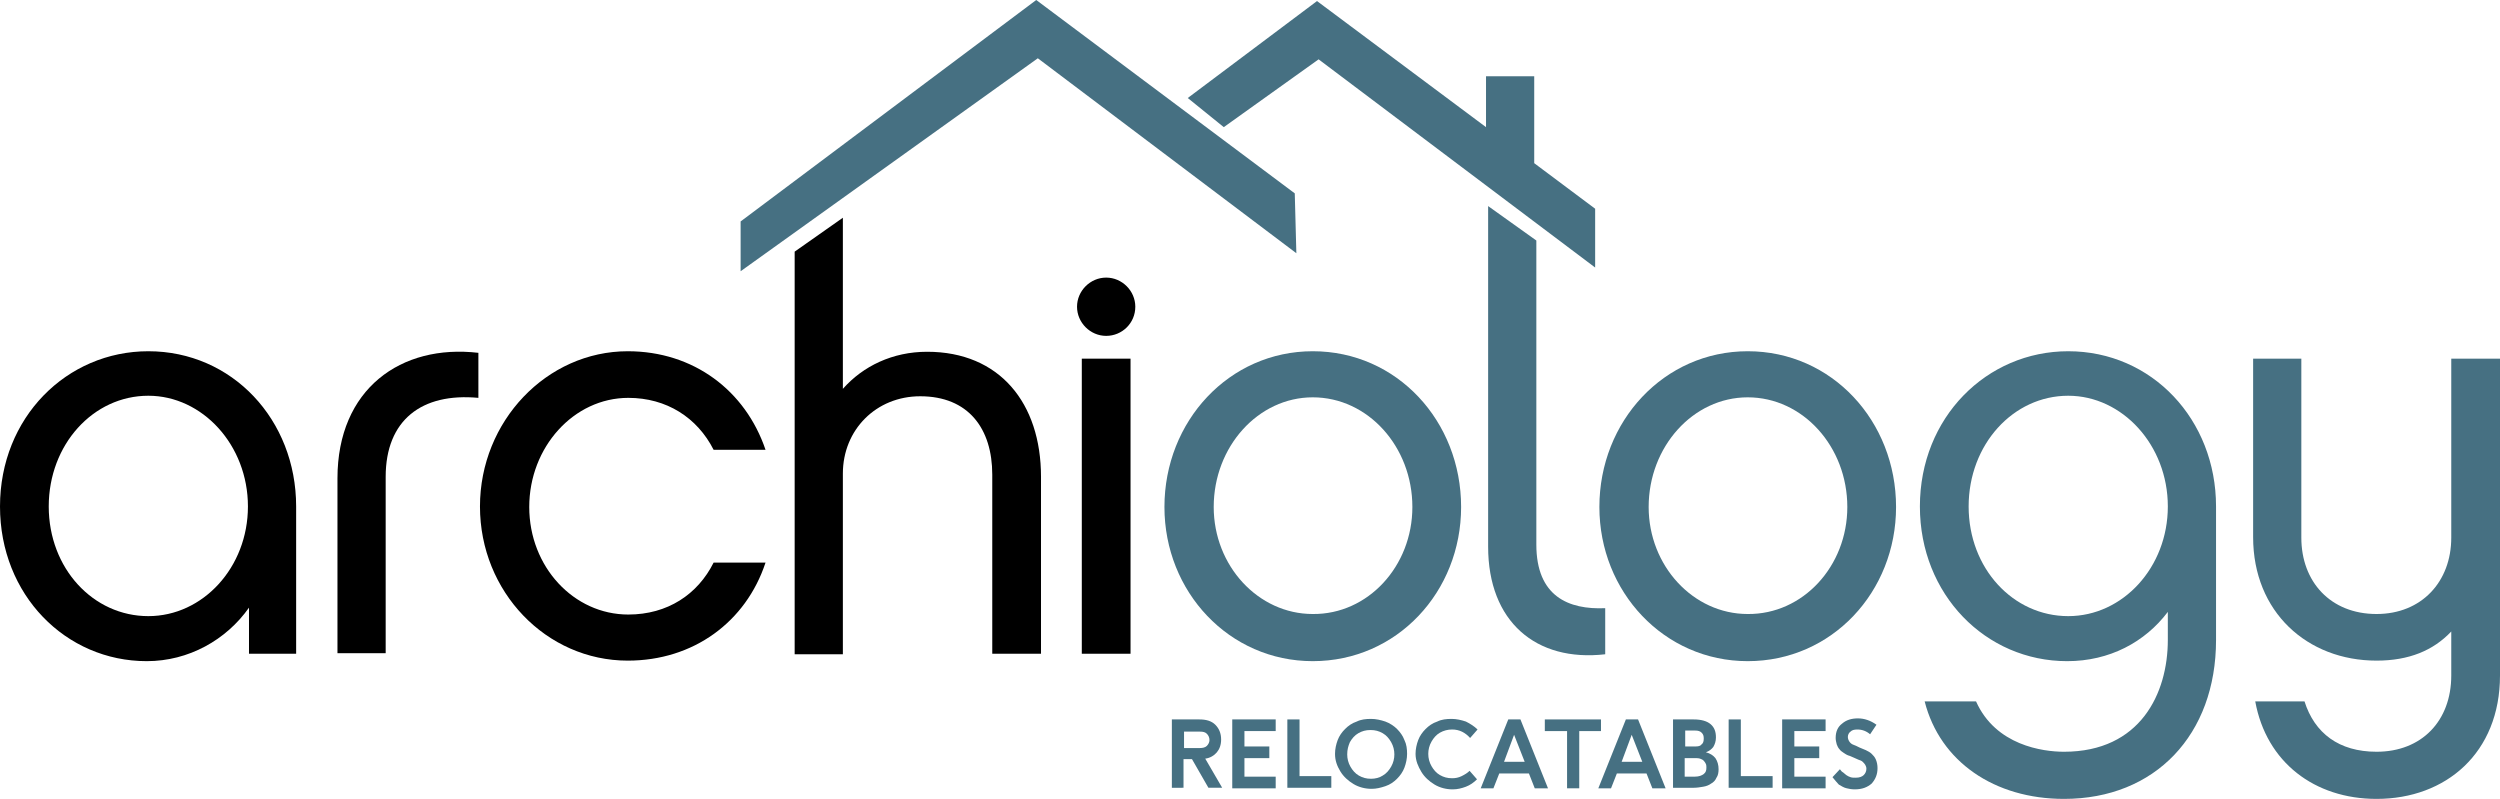 <!-- Generator: Adobe Illustrator 25.2.3, SVG Export Plug-In  -->
<svg version="1.1" xmlns="http://www.w3.org/2000/svg" xmlns:xlink="http://www.w3.org/1999/xlink" x="0px" y="0px" width="471.9px"
	 height="150.8px" viewBox="0 0 471.9 150.8" style="overflow:visible;enable-background:new 0 0 471.9 150.8;"
	 xml:space="preserve">
<style type="text/css">
	.st0{fill:#467082;}
</style>
<defs>
</defs>
<g>
	<path class="st0" d="M221.2,148.8v-13h5.2c1.3,0,2.3,0.3,3,1c0.7,0.7,1.1,1.6,1.1,2.8c0,1-0.3,1.8-0.8,2.4
		c-0.5,0.6-1.3,1.1-2.2,1.2l3.2,5.5h-2.6l-3.1-5.4h-1.6v5.4H221.2z M223.5,141.2h3c0.5,0,1-0.1,1.3-0.4c0.3-0.3,0.5-0.7,0.5-1.1
		c0-0.5-0.2-0.9-0.5-1.2c-0.3-0.3-0.7-0.4-1.3-0.4h-3V141.2z"/>
	<path class="st0" d="M232.6,148.8v-13h8.2v2.2h-5.9v2.9h4.7v2.2h-4.7v3.5h5.9v2.2H232.6z"/>
	<path class="st0" d="M243,148.8v-13h2.3v10.7h6v2.2H243z"/>
	<path class="st0" d="M252,142.3c0-0.9,0.2-1.8,0.5-2.6c0.3-0.8,0.8-1.5,1.4-2.1c0.6-0.6,1.3-1.1,2.2-1.4c0.8-0.4,1.7-0.5,2.7-0.5
		c0.9,0,1.8,0.2,2.7,0.5c0.8,0.3,1.6,0.8,2.2,1.4c0.6,0.6,1.1,1.3,1.4,2.1c0.4,0.8,0.5,1.7,0.5,2.6c0,0.9-0.2,1.8-0.5,2.6
		s-0.8,1.5-1.4,2.1c-0.6,0.6-1.3,1.1-2.2,1.4s-1.7,0.5-2.6,0.5c-1.2,0-2.4-0.3-3.4-0.9c-1-0.6-1.9-1.4-2.5-2.4S252,143.6,252,142.3z
		 M254.3,142.4c0,0.8,0.2,1.6,0.6,2.3c0.4,0.7,0.9,1.3,1.6,1.7c0.7,0.4,1.4,0.6,2.3,0.6c0.8,0,1.6-0.2,2.2-0.6
		c0.7-0.4,1.2-1,1.6-1.7c0.4-0.7,0.6-1.5,0.6-2.3c0-0.8-0.2-1.6-0.6-2.3c-0.4-0.7-0.9-1.3-1.6-1.7c-0.7-0.4-1.4-0.6-2.3-0.6
		s-1.6,0.2-2.3,0.6c-0.7,0.4-1.2,1-1.6,1.7C254.5,140.8,254.3,141.5,254.3,142.4z"/>
	<path class="st0" d="M267.2,142.3c0-0.9,0.2-1.8,0.5-2.6c0.3-0.8,0.8-1.5,1.4-2.1c0.6-0.6,1.3-1.1,2.2-1.4c0.8-0.4,1.7-0.5,2.7-0.5
		c0.9,0,1.8,0.2,2.7,0.5c0.8,0.4,1.6,0.9,2.2,1.5l-1.4,1.6c-0.9-1-2-1.6-3.4-1.6c-0.8,0-1.6,0.2-2.3,0.6c-0.7,0.4-1.2,1-1.6,1.7
		c-0.4,0.7-0.6,1.5-0.6,2.3c0,0.8,0.2,1.6,0.6,2.3c0.4,0.7,0.9,1.3,1.6,1.7c0.7,0.4,1.4,0.6,2.3,0.6c0.6,0,1.2-0.1,1.8-0.4
		c0.6-0.3,1.1-0.6,1.5-1l1.4,1.6c-0.6,0.6-1.3,1.1-2.1,1.4s-1.6,0.5-2.5,0.5c-1.2,0-2.4-0.3-3.4-0.9c-1-0.6-1.9-1.4-2.5-2.4
		S267.2,143.6,267.2,142.3z"/>
	<path class="st0" d="M279.5,148.8l5.2-13h2.3l5.2,13h-2.5l-1.1-2.8H283l-1.1,2.8H279.5z M283.9,143.8h3.9l-2-5.1L283.9,143.8z"/>
	<path class="st0" d="M291.6,138v-2.2h10.6v2.2h-4.1v10.8h-2.3V138H291.6z"/>
	<path class="st0" d="M301.7,148.8l5.2-13h2.3l5.2,13h-2.5l-1.1-2.8h-5.6l-1.1,2.8H301.7z M306.1,143.8h3.9l-2-5.1L306.1,143.8z"/>
	<path class="st0" d="M315.8,148.8v-13h3.9c1.4,0,2.5,0.3,3.2,0.9c0.7,0.6,1,1.4,1,2.5c0,0.7-0.2,1.3-0.5,1.8
		c-0.3,0.4-0.8,0.8-1.4,1c0.8,0.2,1.4,0.6,1.8,1.1c0.4,0.6,0.6,1.3,0.6,2.1c0,0.6-0.1,1.2-0.4,1.6c-0.2,0.5-0.6,0.9-1,1.1
		c-0.4,0.3-0.9,0.5-1.5,0.6c-0.6,0.1-1.2,0.2-1.8,0.2H315.8z M318.1,140.9h2c0.5,0,0.9-0.1,1.1-0.4c0.3-0.2,0.4-0.6,0.4-1.1
		c0-0.5-0.1-0.8-0.4-1.1s-0.7-0.4-1.2-0.4h-1.9V140.9z M318.1,146.6h1.8c0.8,0,1.3-0.2,1.7-0.5s0.5-0.7,0.5-1.2c0-0.2,0-0.5-0.1-0.7
		c-0.1-0.2-0.2-0.4-0.4-0.6c-0.2-0.2-0.4-0.3-0.7-0.4c-0.3-0.1-0.7-0.1-1.1-0.1h-1.8V146.6z"/>
	<path class="st0" d="M326.3,148.8v-13h2.3v10.7h6v2.2H326.3z"/>
	<path class="st0" d="M336.4,148.8v-13h8.2v2.2h-5.9v2.9h4.7v2.2h-4.7v3.5h5.9v2.2H336.4z"/>
	<path class="st0" d="M345.9,146.7l1.4-1.5c0.2,0.3,0.4,0.5,0.6,0.6c0.2,0.2,0.4,0.3,0.6,0.5c0.3,0.2,0.5,0.3,0.8,0.4s0.6,0.1,1,0.1
		c0.7,0,1.2-0.2,1.5-0.5c0.3-0.3,0.5-0.7,0.5-1.2c0-0.3-0.1-0.5-0.2-0.7c-0.1-0.2-0.3-0.4-0.5-0.6s-0.5-0.3-0.8-0.4
		c-0.3-0.1-0.6-0.3-0.9-0.4c-0.3-0.1-0.6-0.3-1-0.4c-0.3-0.1-0.6-0.3-0.9-0.5s-0.6-0.4-0.8-0.7c-0.2-0.2-0.4-0.6-0.5-0.9
		c-0.1-0.4-0.2-0.8-0.2-1.2c0-1.2,0.4-2.1,1.2-2.7c0.8-0.7,1.8-1,3-1c1.2,0,2.4,0.4,3.5,1.2l-1.2,1.8c-0.7-0.6-1.5-0.9-2.4-0.9
		c-0.6,0-1,0.1-1.3,0.4c-0.3,0.2-0.5,0.6-0.5,1c0,0.3,0.1,0.6,0.3,0.9c0.2,0.3,0.5,0.5,0.8,0.6s0.7,0.3,1.1,0.5
		c0.4,0.2,0.8,0.3,1.2,0.5c0.4,0.2,0.8,0.4,1.1,0.7c0.3,0.3,0.6,0.6,0.8,1.1c0.2,0.5,0.3,1,0.3,1.6c0,1.2-0.4,2.1-1.1,2.9
		c-0.8,0.7-1.8,1.1-3.2,1.1c-0.6,0-1.1-0.1-1.5-0.2c-0.5-0.1-1-0.4-1.5-0.7C346.8,147.8,346.4,147.3,345.9,146.7z"/>
</g>
<path class="st0" d="M275.8,95.7c0,16-12.1,29.1-28,29.1c-15.8,0-28-13.1-28-29.1c0-16.2,12.2-29.4,28-29.4
	C263.7,66.3,275.8,79.5,275.8,95.7z M266.6,95.7c0-11.4-8.4-20.7-18.8-20.7c-10.3,0-18.7,9.3-18.7,20.7c0,11.1,8.4,20.2,18.7,20.2
	C258.2,116,266.6,106.9,266.6,95.7z"/>
<path class="st0" d="M280.9,38.9l9.1,6.5v57.4c0,9.8,6.1,12.3,13,12v8.7c-13.1,1.5-22.1-6.2-22.1-20.3V38.9z"/>
<path class="st0" d="M357.9,95.7c0,16-12.1,29.1-28,29.1c-15.8,0-28-13.1-28-29.1c0-16.2,12.2-29.4,28-29.4
	C345.8,66.3,357.9,79.5,357.9,95.7z M348.7,95.7c0-11.4-8.4-20.7-18.8-20.7c-10.3,0-18.7,9.3-18.7,20.7c0,11.1,8.4,20.2,18.7,20.2
	C340.3,116,348.7,106.9,348.7,95.7z"/>
<path class="st0" d="M418.3,120.8c0,17.9-11.5,30-28.7,30c-13.1,0-23.4-7-26.3-18.4h9.7c3.7,8.3,12.6,9.5,16.6,9.5
	c14.4,0,19.6-11,19.6-21.1v-5.3c-4.3,5.7-11,9.3-19,9.3c-15.4,0-27.8-12.6-27.8-29.2c0-16.8,12.6-29.3,28-29.3
	c15.8,0,27.9,12.9,27.9,29.3V120.8z M390.4,74.7c-10.4,0-18.8,9.2-18.8,20.9c0,11.7,8.4,20.7,18.8,20.7c10.3,0,18.8-9.2,18.8-20.7
	C409.2,84,400.6,74.7,390.4,74.7z"/>
<path class="st0" d="M471.9,67.7v59.8c0,14.6-10.2,23.3-23.3,23.3c-11.7,0-20.8-6.9-22.9-18.4h9.3c1.9,6,6.5,9.5,13.6,9.5
	c8.5,0,14.1-5.8,14.1-14.4v-8.3c-3.4,3.6-8,5.5-14.1,5.5c-13.1,0-23.3-9.2-23.3-23.3V67.7h9.1v33.8c0,8.3,5.5,14.4,14.2,14.4
	c8.5,0,14.1-6.1,14.1-14.4V67.7H471.9z"/>
<polygon class="st0" points="139.8,41.8 139.8,51.2 195.9,11 244.7,47.8 244.4,36.5 195.6,0 "/>
<polygon class="st0" points="289.6,30.8 289.6,14.4 280.5,14.4 280.5,24 248.6,0.2 224.2,18.5 231,24 248.9,11.2 301.1,50.5 
	301.1,39.4 "/>
<g>
	<path d="M55.9,123.4h-8.9v-8.7c-4.3,6.1-11.4,10.1-19.3,10.1C12.4,124.8,0,112.3,0,95.6c0-16.8,12.6-29.3,28-29.3
		c15.8,0,27.9,12.9,27.9,29.3V123.4z M28,74.7c-10.4,0-18.8,9.2-18.8,20.9c0,11.7,8.4,20.7,18.8,20.7c10.3,0,18.8-9.2,18.8-20.7
		C46.8,84,38.2,74.7,28,74.7z"/>
	<path d="M90.3,66.6v8.5c-10.7-1-17.5,4.2-17.5,14.9v33.3h-9.1V90.3C63.7,73.4,75.7,64.9,90.3,66.6z"/>
	<path d="M118.5,124.7c-15.4,0-27.9-13-27.9-29.1c0-16.1,12.6-29.3,27.9-29.3c12.4,0,22.2,7.4,26,18.6h-9.8
		c-3.1-6.1-8.9-9.8-16.1-9.8c-10.3,0-18.7,9.3-18.7,20.6c0,11.3,8.4,20.3,18.7,20.3c7.4,0,13.1-3.8,16.1-9.8h9.8
		C140.8,117.4,130.9,124.7,118.5,124.7z"/>
	<path d="M196.5,123.4h-9.2V89.6c0-8.7-4.5-14.8-13.6-14.8c-8.3,0-14.6,6.3-14.6,14.6v34.1H150v-76l9.1-6.4v32.3
		c3.8-4.3,9.4-7,15.9-7c13.7,0,21.5,9.7,21.5,23.6V123.4z"/>
	<path d="M213.4,123.4h-9.2V67.7h9.2V123.4z"/>
	<path d="M208.8,63.4L208.8,63.4c-3,0-5.5-2.5-5.5-5.5v0c0-3,2.5-5.5,5.5-5.5h0c3,0,5.5,2.5,5.5,5.5v0
		C214.3,61,211.8,63.4,208.8,63.4z"/>
</g>
</svg>
